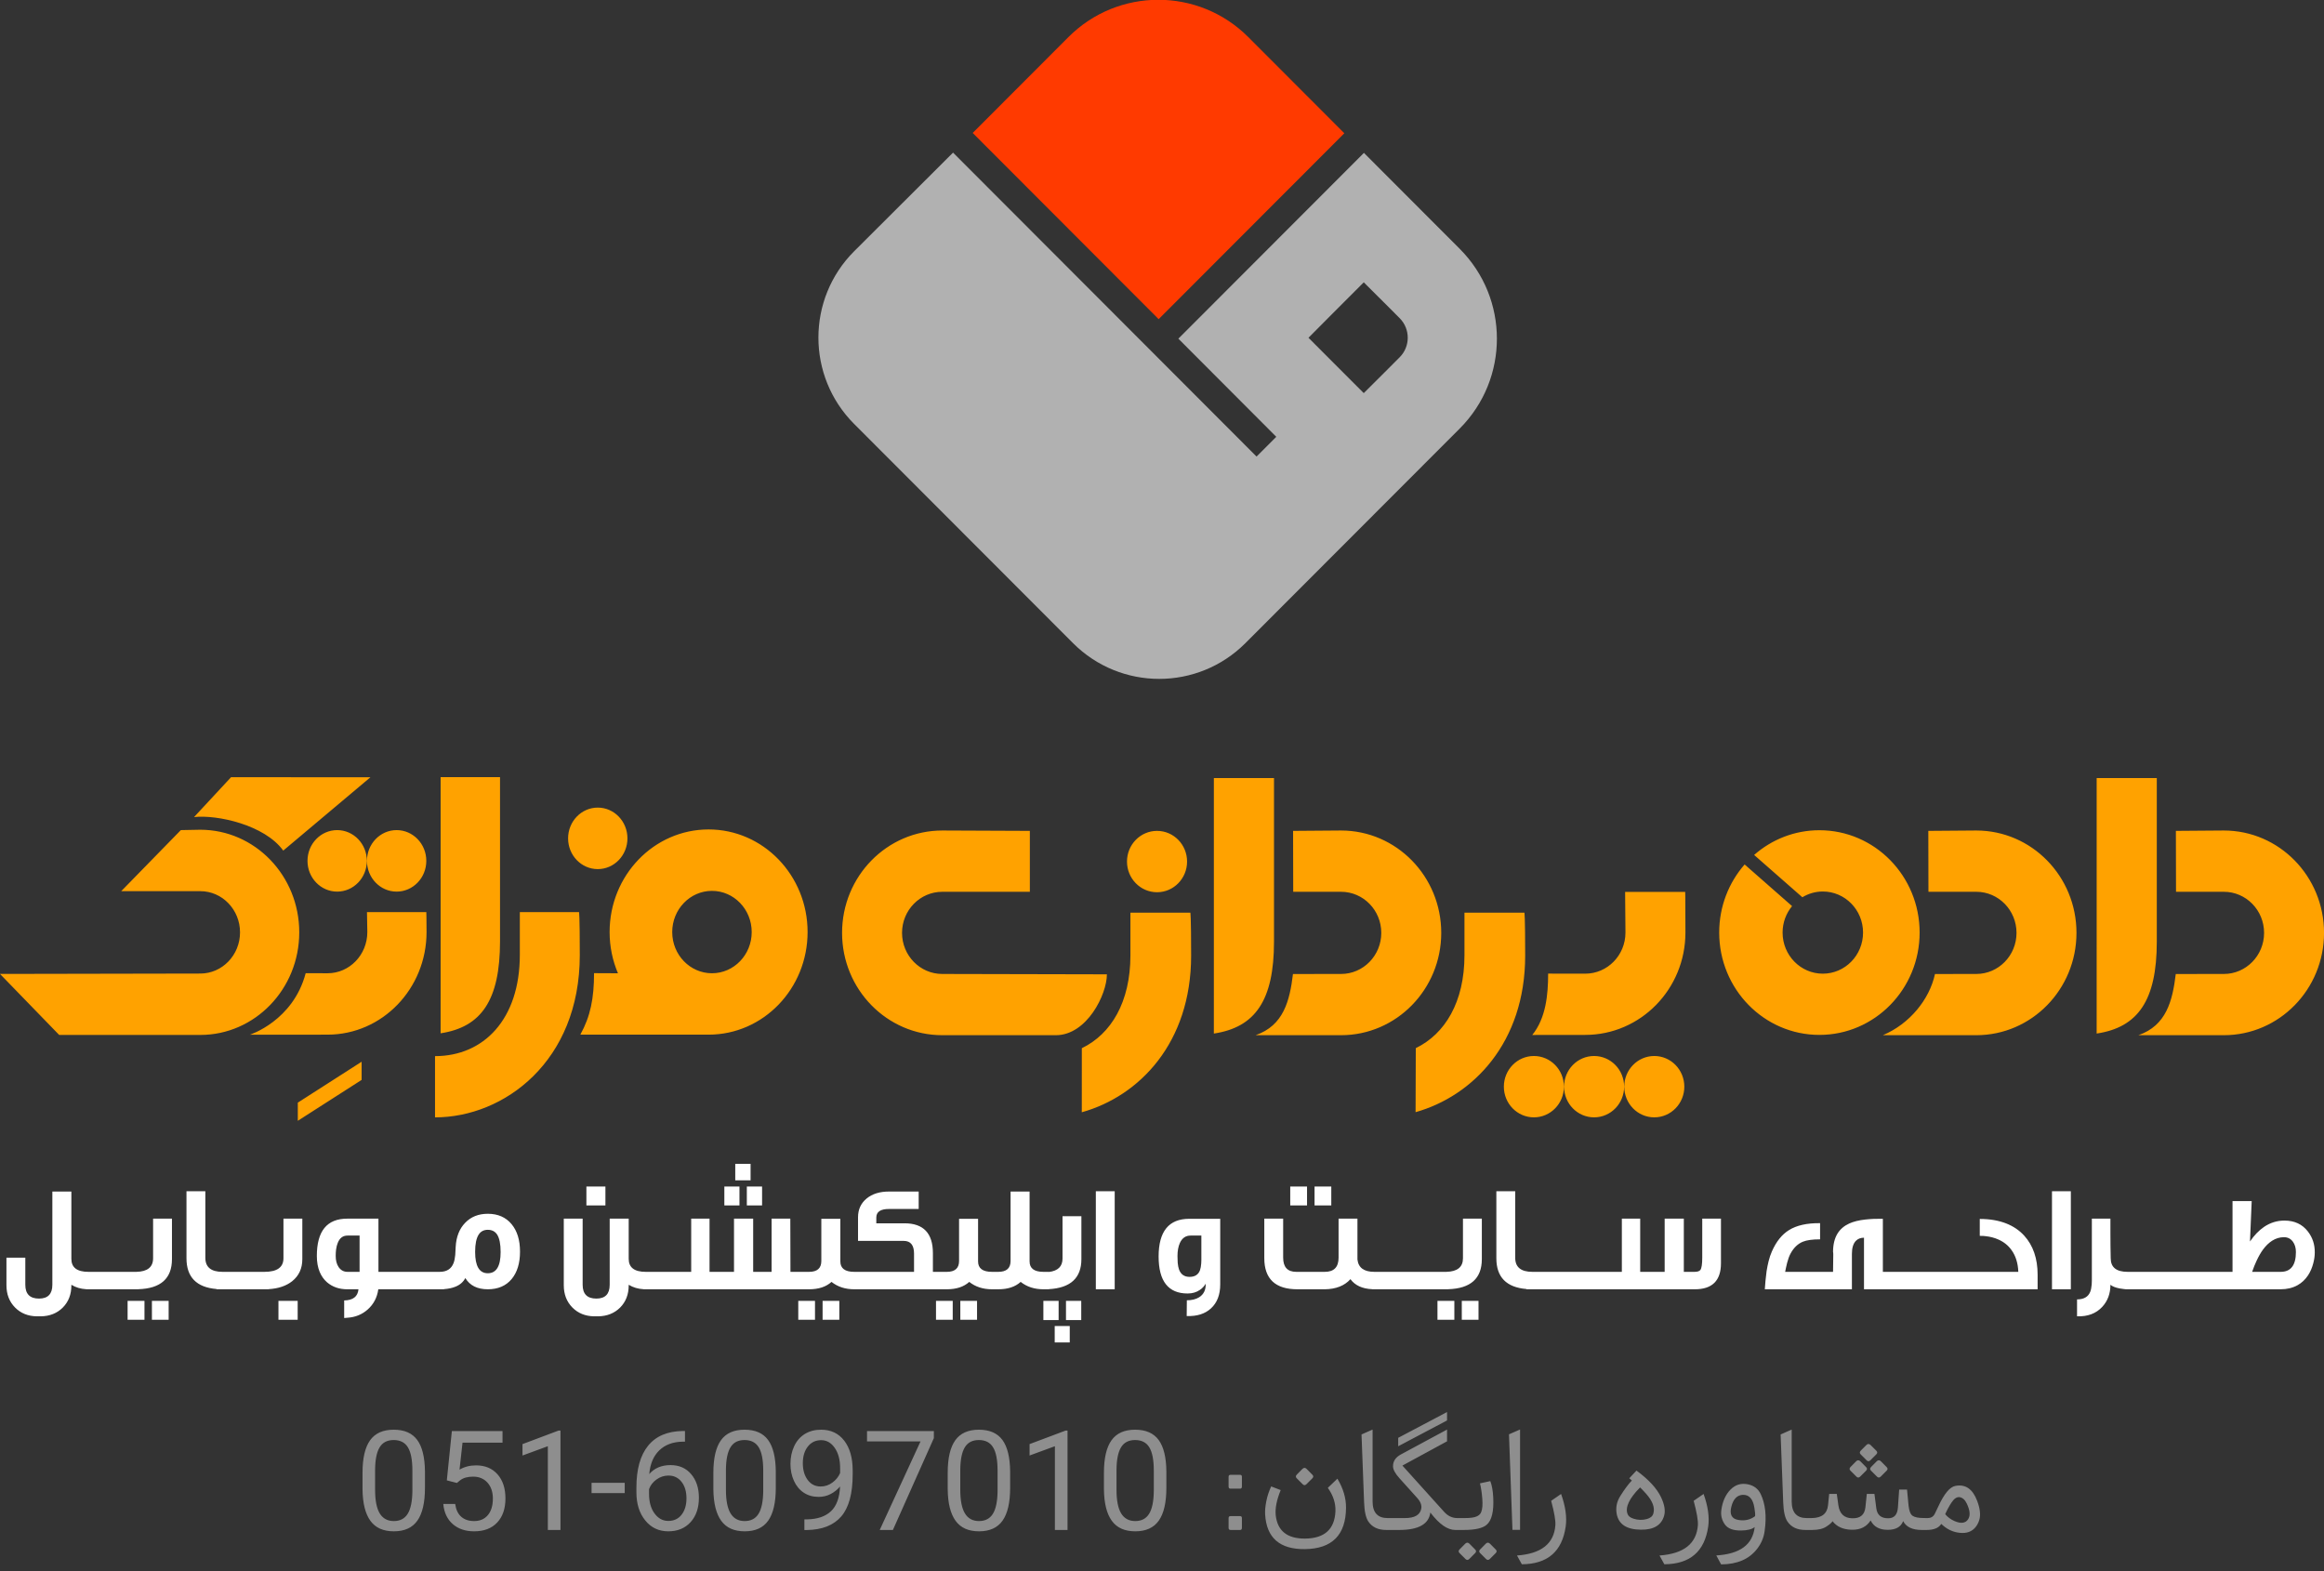 <svg xmlns="http://www.w3.org/2000/svg" xmlns:xlink="http://www.w3.org/1999/xlink" preserveAspectRatio="xMidYMid" width="284" height="192" viewBox="0 0 284 192">
  <rect x="0" y="0" width="284" height="192" fill="#333333" stroke="none"/>
  <defs>
    <style>

      .cls-3 {
        fill: #8e8e8e;
      }

      .cls-4 {
        fill: #ffa200;
      }

      .cls-5 {
        fill: #b1b1b1;
      }

      .cls-6 {
        fill: #ff3a00;
      }

      .cls-7 {
        fill: #ffffff;
      }
    </style>
  </defs>
  <g id="logo-insidesvg">
    <path d="M241.877,185.740 C241.750,186.166 241.545,186.518 241.263,186.794 C240.765,187.287 240.060,187.445 239.146,187.268 C238.438,187.129 237.799,186.783 237.229,186.230 C236.919,186.723 236.324,186.969 235.444,186.969 C235.444,186.969 235.212,186.969 235.212,186.969 C235.212,186.969 235.038,186.969 235.038,186.969 C235.038,186.969 234.847,186.969 234.847,186.969 C233.701,186.969 232.943,186.609 232.572,185.890 C232.295,186.598 231.670,186.952 230.696,186.952 C229.678,186.958 228.978,186.576 228.596,185.807 C228.104,186.576 227.351,186.955 226.338,186.944 C225.270,186.933 224.471,186.584 223.939,185.898 C223.856,186.064 223.607,186.283 223.192,186.554 C222.777,186.830 222.193,186.969 221.441,186.969 C221.441,186.969 220.968,186.969 220.968,186.969 C220.968,186.969 220.810,186.969 220.810,186.969 C220.810,186.969 220.619,186.969 220.619,186.969 C219.623,186.969 218.893,186.623 218.428,185.931 C218.123,185.472 217.952,184.692 217.913,183.590 C217.913,183.590 217.598,175.298 217.598,175.298 C217.598,175.298 218.951,174.700 218.951,174.700 C218.951,174.700 218.951,183.482 218.951,183.482 C218.951,184.838 219.562,185.516 220.785,185.516 C220.785,185.516 220.810,185.516 220.810,185.516 C220.810,185.516 220.968,185.516 220.968,185.516 C220.968,185.516 221.383,185.516 221.383,185.516 C222.622,185.505 223.292,184.979 223.392,183.939 C223.392,183.939 223.533,182.561 223.533,182.561 C223.533,182.561 224.462,182.561 224.462,182.561 C224.462,182.561 224.653,183.939 224.653,183.939 C224.797,184.979 225.353,185.513 226.322,185.541 C227.312,185.574 227.857,185.132 227.957,184.213 C227.957,184.213 228.131,182.561 228.131,182.561 C228.131,182.561 229.061,182.561 229.061,182.561 C229.061,182.561 229.293,184.337 229.293,184.337 C229.399,185.140 229.877,185.541 230.729,185.541 C231.471,185.547 231.872,185.104 231.933,184.213 C231.933,184.213 232.083,182.030 232.083,182.030 C232.083,182.030 233.045,182.030 233.045,182.030 C233.045,182.030 233.228,183.956 233.228,183.956 C233.294,184.620 233.458,185.046 233.718,185.234 C233.978,185.417 234.423,185.508 235.054,185.508 C235.054,185.508 235.212,185.508 235.212,185.508 C235.212,185.508 235.212,185.516 235.212,185.516 C235.212,185.516 235.569,185.516 235.569,185.516 C235.962,185.516 236.247,185.350 236.424,185.018 C236.529,184.819 236.681,184.503 236.880,184.072 C237.583,182.550 238.267,181.723 238.931,181.590 C240.159,181.341 241.050,181.938 241.604,183.383 C241.969,184.335 242.060,185.121 241.877,185.740 ZM240.350,183.748 C240.123,183.272 239.824,183.009 239.454,182.959 C239.122,182.921 238.798,183.139 238.482,183.615 C238.178,184.080 237.921,184.556 237.710,185.043 C237.998,185.392 238.369,185.668 238.823,185.873 C239.647,186.233 240.217,186.150 240.533,185.624 C240.798,185.187 240.737,184.562 240.350,183.748 ZM229.832,180.447 C229.678,180.601 229.524,180.601 229.370,180.447 C229.370,180.447 228.642,179.719 228.642,179.719 C228.493,179.571 228.502,179.417 228.668,179.257 C228.668,179.257 229.343,178.573 229.343,178.573 C229.515,178.407 229.687,178.410 229.858,178.582 C229.858,178.582 230.551,179.283 230.551,179.283 C230.699,179.426 230.702,179.571 230.560,179.719 C230.560,179.719 229.832,180.447 229.832,180.447 ZM228.571,178.449 C228.411,178.608 228.257,178.611 228.109,178.457 C228.109,178.457 227.380,177.729 227.380,177.729 C227.232,177.581 227.241,177.424 227.407,177.259 C227.407,177.259 228.082,176.583 228.082,176.583 C228.248,176.418 228.419,176.421 228.597,176.592 C228.597,176.592 229.290,177.285 229.290,177.285 C229.438,177.433 229.441,177.578 229.299,177.720 C229.299,177.720 228.571,178.449 228.571,178.449 ZM228.038,179.283 C228.186,179.426 228.189,179.571 228.047,179.719 C228.047,179.719 227.318,180.447 227.318,180.447 C227.158,180.601 227.004,180.601 226.856,180.447 C226.856,180.447 226.128,179.719 226.128,179.719 C225.980,179.571 225.989,179.417 226.155,179.257 C226.155,179.257 226.830,178.573 226.830,178.573 C226.996,178.407 227.167,178.410 227.345,178.582 C227.345,178.582 228.038,179.283 228.038,179.283 ZM214.726,189.276 C213.763,190.527 212.302,191.161 210.343,191.177 C210.343,191.177 210.326,191.177 210.326,191.177 C210.326,191.177 209.737,190.082 209.737,190.082 C212.637,189.910 214.200,188.753 214.427,186.612 C214.100,186.883 213.552,187.024 212.783,187.035 C211.804,187.052 211.134,186.800 210.774,186.280 C210.409,185.765 210.268,185.187 210.351,184.545 C210.495,183.488 210.866,182.655 211.463,182.046 C212.055,181.438 212.767,181.219 213.597,181.391 C214.327,181.540 214.847,181.933 215.157,182.569 C215.744,183.792 215.904,185.314 215.639,187.135 C215.528,187.926 215.224,188.640 214.726,189.276 ZM214.394,184.263 C214.222,183.184 213.754,182.655 212.991,182.677 C212.288,182.699 211.817,183.178 211.580,184.113 C211.336,185.054 211.610,185.596 212.401,185.740 C213.193,185.884 213.884,185.732 214.477,185.284 C214.504,185.096 214.477,184.755 214.394,184.263 ZM203.403,191.161 C203.403,191.161 203.387,191.161 203.387,191.161 C203.387,191.161 202.797,190.090 202.797,190.090 C205.758,189.879 207.321,188.646 207.487,186.388 C207.526,185.823 207.354,184.830 206.973,183.408 C206.973,183.408 208.185,182.569 208.185,182.569 C208.721,184.069 208.909,185.394 208.749,186.545 C208.312,189.600 206.530,191.138 203.403,191.161 ZM200.515,186.936 C198.788,186.919 197.806,186.280 197.568,185.018 C197.424,184.254 197.565,183.530 197.991,182.843 C198.533,181.980 199.009,181.341 199.419,180.926 C199.419,180.926 199.104,180.652 199.104,180.652 C199.104,180.652 199.983,179.714 199.983,179.714 C201.483,180.810 202.490,181.908 203.005,183.009 C203.414,183.889 203.533,184.628 203.362,185.226 C203.035,186.388 202.086,186.958 200.515,186.936 ZM201.146,182.528 C200.769,182.113 200.528,181.861 200.423,181.772 C199.090,183.117 198.581,184.202 198.896,185.026 C198.990,185.281 199.231,185.469 199.618,185.591 C200.166,185.768 200.714,185.782 201.262,185.632 C201.688,185.511 201.948,185.289 202.042,184.968 C202.258,184.254 201.959,183.441 201.146,182.528 ZM185.988,191.161 C185.988,191.161 185.972,191.161 185.972,191.161 C185.972,191.161 185.382,190.090 185.382,190.090 C188.343,189.879 189.906,188.646 190.072,186.388 C190.111,185.823 189.939,184.830 189.558,183.408 C189.558,183.408 190.770,182.569 190.770,182.569 C191.306,184.069 191.494,185.394 191.334,186.545 C190.897,189.600 189.115,191.138 185.988,191.161 ZM184.403,175.281 C184.403,175.281 185.756,174.692 185.756,174.692 C185.756,174.692 185.756,186.952 185.756,186.952 C185.756,186.952 184.826,186.952 184.826,186.952 C184.826,186.952 184.403,175.281 184.403,175.281 ZM182.060,190.517 C181.900,190.671 181.746,190.671 181.598,190.517 C181.598,190.517 180.870,189.789 180.870,189.789 C180.722,189.641 180.731,189.487 180.897,189.327 C180.897,189.327 181.572,188.643 181.572,188.643 C181.737,188.477 181.909,188.480 182.087,188.652 C182.087,188.652 182.780,189.354 182.780,189.354 C182.927,189.496 182.930,189.641 182.788,189.789 C182.788,189.789 182.060,190.517 182.060,190.517 ZM178.891,186.969 C178.891,186.969 178.302,186.969 178.302,186.969 C178.302,186.969 178.136,186.969 178.136,186.969 C178.136,186.969 177.829,186.969 177.829,186.969 C176.888,186.969 175.875,186.258 174.791,184.835 C174.613,186.252 173.354,186.963 171.014,186.969 C171.014,186.969 169.752,186.969 169.752,186.969 C169.752,186.969 169.594,186.969 169.594,186.969 C169.594,186.969 169.403,186.969 169.403,186.969 C168.407,186.969 167.677,186.623 167.212,185.931 C166.908,185.472 166.736,184.692 166.697,183.590 C166.697,183.590 166.382,175.298 166.382,175.298 C166.382,175.298 167.735,174.700 167.735,174.700 C167.735,174.700 167.735,183.482 167.735,183.482 C167.735,184.838 168.346,185.516 169.569,185.516 C169.569,185.516 169.594,185.516 169.594,185.516 C169.594,185.516 169.752,185.516 169.752,185.516 C169.752,185.516 171.678,185.516 171.678,185.516 C172.862,185.516 173.529,185.140 173.678,184.387 C173.767,183.961 173.601,183.516 173.180,183.051 C173.180,183.051 171.014,180.644 171.014,180.644 C170.510,180.085 170.250,179.614 170.233,179.232 C170.211,178.596 170.532,178.098 171.196,177.738 C171.196,177.738 176.833,174.700 176.833,174.700 C176.833,174.700 176.833,176.136 176.833,176.136 C176.833,176.136 171.379,179.100 171.379,179.100 C171.379,179.100 176.467,184.744 176.467,184.744 C176.927,185.259 177.466,185.516 178.086,185.516 C178.086,185.516 178.136,185.516 178.136,185.516 C178.136,185.516 178.302,185.516 178.302,185.516 C178.302,185.516 178.999,185.516 178.999,185.516 C179.331,185.516 179.616,185.500 179.854,185.466 C180.463,185.389 180.845,185.167 181.000,184.802 C181.154,184.437 181.201,183.885 181.141,183.146 C181.080,182.407 180.986,181.784 180.858,181.274 C180.858,181.274 182.120,181.000 182.120,181.000 C182.319,181.510 182.438,182.174 182.477,182.993 C182.566,184.692 182.297,185.807 181.672,186.338 C181.179,186.759 180.252,186.969 178.891,186.969 ZM170.864,175.710 C170.864,175.710 176.833,172.557 176.833,172.557 C176.833,172.557 176.833,173.587 176.833,173.587 C176.833,173.587 170.864,176.740 170.864,176.740 C170.864,176.740 170.864,175.710 170.864,175.710 ZM159.459,189.310 C156.388,189.343 154.769,187.929 154.603,185.068 C154.575,184.631 154.622,184.100 154.744,183.474 C154.866,182.849 155.065,182.240 155.342,181.648 C155.342,181.648 156.504,182.096 156.504,182.096 C156.011,183.308 155.809,184.335 155.898,185.176 C156.114,187.085 157.304,188.034 159.467,188.023 C161.847,188.006 163.089,186.900 163.194,184.703 C163.239,183.718 162.929,182.758 162.265,181.822 C162.265,181.822 163.435,180.702 163.435,180.702 C164.143,181.886 164.495,183.067 164.489,184.246 C164.467,187.583 162.790,189.271 159.459,189.310 ZM159.652,181.378 C159.498,181.532 159.344,181.532 159.190,181.378 C159.190,181.378 158.462,180.650 158.462,180.650 C158.314,180.502 158.323,180.348 158.489,180.188 C158.489,180.188 159.164,179.504 159.164,179.504 C159.335,179.338 159.507,179.341 159.679,179.513 C159.679,179.513 160.372,180.215 160.372,180.215 C160.520,180.357 160.523,180.502 160.381,180.650 C160.381,180.650 159.652,181.378 159.652,181.378 ZM150.370,186.969 C150.215,186.969 150.137,186.880 150.137,186.703 C150.137,186.703 150.137,185.524 150.137,185.524 C150.137,185.358 150.215,185.275 150.370,185.275 C150.370,185.275 151.532,185.275 151.532,185.275 C151.687,185.275 151.764,185.356 151.764,185.516 C151.764,185.516 151.764,186.703 151.764,186.703 C151.764,186.880 151.692,186.969 151.548,186.969 C151.548,186.969 150.370,186.969 150.370,186.969 ZM150.370,181.922 C150.215,181.922 150.137,181.833 150.137,181.656 C150.137,181.656 150.137,180.478 150.137,180.478 C150.137,180.312 150.215,180.229 150.370,180.229 C150.370,180.229 151.532,180.229 151.532,180.229 C151.687,180.229 151.764,180.309 151.764,180.469 C151.764,180.469 151.764,181.656 151.764,181.656 C151.764,181.833 151.692,181.922 151.548,181.922 C151.548,181.922 150.370,181.922 150.370,181.922 ZM138.732,187.135 C137.442,187.135 136.488,186.707 135.868,185.852 C135.248,184.997 134.927,183.720 134.905,182.021 C134.905,182.021 134.905,179.971 134.905,179.971 C134.905,178.195 135.212,176.875 135.827,176.012 C136.441,175.148 137.404,174.717 138.715,174.717 C140.016,174.717 140.973,175.133 141.587,175.966 C142.202,176.799 142.517,178.084 142.534,179.822 C142.534,179.822 142.534,181.814 142.534,181.814 C142.534,183.613 142.227,184.949 141.612,185.823 C140.998,186.698 140.038,187.135 138.732,187.135 ZM140.998,179.714 C140.998,178.413 140.815,177.466 140.450,176.871 C140.085,176.276 139.507,175.979 138.715,175.979 C137.929,175.979 137.357,176.275 136.997,176.867 C136.637,177.459 136.452,178.369 136.441,179.598 C136.441,179.598 136.441,182.055 136.441,182.055 C136.441,183.361 136.630,184.325 137.010,184.948 C137.389,185.570 137.963,185.881 138.732,185.881 C139.490,185.881 140.053,185.588 140.421,185.001 C140.789,184.415 140.981,183.491 140.998,182.229 C140.998,182.229 140.998,179.714 140.998,179.714 ZM128.912,176.734 C128.912,176.734 125.816,177.871 125.816,177.871 C125.816,177.871 125.816,176.477 125.816,176.477 C125.816,176.477 130.215,174.825 130.215,174.825 C130.215,174.825 130.456,174.825 130.456,174.825 C130.456,174.825 130.456,186.969 130.456,186.969 C130.456,186.969 128.912,186.969 128.912,186.969 C128.912,186.969 128.912,176.734 128.912,176.734 ZM119.640,187.135 C118.351,187.135 117.396,186.707 116.776,185.852 C116.157,184.997 115.836,183.720 115.813,182.021 C115.813,182.021 115.813,179.971 115.813,179.971 C115.813,178.195 116.121,176.875 116.735,176.012 C117.349,175.148 118.312,174.717 119.624,174.717 C120.924,174.717 121.881,175.133 122.496,175.966 C123.110,176.799 123.425,178.084 123.442,179.822 C123.442,179.822 123.442,181.814 123.442,181.814 C123.442,183.613 123.135,184.949 122.521,185.823 C121.906,186.698 120.946,187.135 119.640,187.135 ZM121.906,179.714 C121.906,178.413 121.724,177.466 121.358,176.871 C120.993,176.276 120.415,175.979 119.624,175.979 C118.838,175.979 118.265,176.275 117.905,176.867 C117.545,177.459 117.360,178.369 117.349,179.598 C117.349,179.598 117.349,182.055 117.349,182.055 C117.349,183.361 117.539,184.325 117.918,184.948 C118.297,185.570 118.871,185.881 119.640,185.881 C120.398,185.881 120.961,185.588 121.329,185.001 C121.697,184.415 121.890,183.491 121.906,182.229 C121.906,182.229 121.906,179.714 121.906,179.714 ZM107.504,186.969 C107.504,186.969 112.493,176.145 112.493,176.145 C112.493,176.145 105.952,176.145 105.952,176.145 C105.952,176.145 105.952,174.883 105.952,174.883 C105.952,174.883 114.120,174.883 114.120,174.883 C114.120,174.883 114.120,175.746 114.120,175.746 C114.120,175.746 109.115,186.969 109.115,186.969 C109.115,186.969 107.504,186.969 107.504,186.969 ZM98.598,186.977 C98.598,186.977 98.299,186.977 98.299,186.977 C98.299,186.977 98.299,185.674 98.299,185.674 C98.299,185.674 98.623,185.674 98.623,185.674 C99.890,185.652 100.864,185.322 101.544,184.684 C102.225,184.046 102.596,183.037 102.657,181.656 C102.336,182.038 101.952,182.345 101.507,182.578 C101.062,182.810 100.573,182.926 100.042,182.926 C99.345,182.926 98.737,182.755 98.220,182.412 C97.702,182.069 97.303,181.586 97.021,180.963 C96.738,180.341 96.597,179.653 96.597,178.900 C96.597,178.092 96.751,177.365 97.058,176.717 C97.365,176.070 97.801,175.575 98.365,175.231 C98.930,174.888 99.588,174.717 100.341,174.717 C101.536,174.717 102.478,175.164 103.167,176.057 C103.856,176.951 104.201,178.170 104.201,179.714 C104.201,179.714 104.201,180.162 104.201,180.162 C104.201,182.514 103.736,184.231 102.806,185.313 C101.876,186.395 100.474,186.949 98.598,186.977 ZM102.665,179.398 C102.665,178.391 102.446,177.572 102.009,176.941 C101.572,176.311 101.019,175.995 100.349,175.995 C99.674,175.995 99.132,176.254 98.722,176.771 C98.313,177.289 98.108,177.971 98.108,178.817 C98.108,179.642 98.306,180.321 98.701,180.855 C99.097,181.389 99.627,181.656 100.291,181.656 C100.806,181.656 101.280,181.499 101.715,181.183 C102.149,180.868 102.466,180.478 102.665,180.013 C102.665,180.013 102.665,179.398 102.665,179.398 ZM91.002,187.135 C89.713,187.135 88.758,186.707 88.139,185.852 C87.519,184.997 87.198,183.720 87.176,182.021 C87.176,182.021 87.176,179.971 87.176,179.971 C87.176,178.195 87.483,176.875 88.097,176.012 C88.711,175.148 89.674,174.717 90.986,174.717 C92.286,174.717 93.244,175.133 93.858,175.966 C94.472,176.799 94.788,178.084 94.804,179.822 C94.804,179.822 94.804,181.814 94.804,181.814 C94.804,183.613 94.497,184.949 93.883,185.823 C93.269,186.698 92.308,187.135 91.002,187.135 ZM93.269,179.714 C93.269,178.413 93.086,177.466 92.721,176.871 C92.355,176.276 91.777,175.979 90.986,175.979 C90.200,175.979 89.627,176.275 89.268,176.867 C88.908,177.459 88.722,178.369 88.711,179.598 C88.711,179.598 88.711,182.055 88.711,182.055 C88.711,183.361 88.901,184.325 89.280,184.948 C89.659,185.570 90.233,185.881 91.002,185.881 C91.761,185.881 92.324,185.588 92.692,185.001 C93.060,184.415 93.252,183.491 93.269,182.229 C93.269,182.229 93.269,179.714 93.269,179.714 ZM81.664,187.135 C80.507,187.135 79.569,186.691 78.850,185.802 C78.131,184.914 77.771,183.770 77.771,182.370 C77.771,182.370 77.771,181.781 77.771,181.781 C77.771,179.556 78.245,177.856 79.195,176.680 C80.144,175.504 81.556,174.902 83.432,174.875 C83.432,174.875 83.706,174.875 83.706,174.875 C83.706,174.875 83.706,176.178 83.706,176.178 C83.706,176.178 83.424,176.178 83.424,176.178 C82.229,176.200 81.277,176.554 80.568,177.240 C79.860,177.926 79.450,178.892 79.340,180.137 C79.976,179.407 80.845,179.042 81.946,179.042 C82.998,179.042 83.837,179.412 84.466,180.154 C85.094,180.895 85.408,181.853 85.408,183.026 C85.408,184.271 85.069,185.267 84.391,186.014 C83.713,186.761 82.804,187.135 81.664,187.135 ZM83.287,181.088 C82.886,180.576 82.353,180.320 81.689,180.320 C81.163,180.320 80.679,180.478 80.236,180.793 C79.794,181.108 79.486,181.504 79.315,181.980 C79.315,181.980 79.315,182.544 79.315,182.544 C79.315,183.541 79.539,184.343 79.987,184.952 C80.436,185.560 80.994,185.865 81.664,185.865 C82.356,185.865 82.899,185.610 83.295,185.101 C83.691,184.592 83.889,183.925 83.889,183.101 C83.889,182.271 83.688,181.600 83.287,181.088 ZM72.292,181.208 C72.292,181.208 76.343,181.208 76.343,181.208 C76.343,181.208 76.343,182.461 76.343,182.461 C76.343,182.461 72.292,182.461 72.292,182.461 C72.292,182.461 72.292,181.208 72.292,181.208 ZM66.947,176.734 C66.947,176.734 63.851,177.871 63.851,177.871 C63.851,177.871 63.851,176.477 63.851,176.477 C63.851,176.477 68.250,174.825 68.250,174.825 C68.250,174.825 68.491,174.825 68.491,174.825 C68.491,174.825 68.491,186.969 68.491,186.969 C68.491,186.969 66.947,186.969 66.947,186.969 C66.947,186.969 66.947,176.734 66.947,176.734 ZM58.173,179.075 C59.274,179.075 60.148,179.439 60.796,180.166 C61.443,180.894 61.767,181.878 61.767,183.117 C61.767,184.362 61.431,185.343 60.759,186.060 C60.086,186.777 59.147,187.135 57.940,187.135 C56.872,187.135 56.001,186.839 55.326,186.247 C54.650,185.655 54.266,184.835 54.172,183.790 C54.172,183.790 55.625,183.790 55.625,183.790 C55.719,184.481 55.965,185.003 56.363,185.354 C56.762,185.706 57.287,185.881 57.940,185.881 C58.654,185.881 59.215,185.638 59.621,185.151 C60.028,184.664 60.231,183.992 60.231,183.134 C60.231,182.326 60.011,181.677 59.572,181.187 C59.132,180.698 58.546,180.453 57.816,180.453 C57.146,180.453 56.621,180.599 56.239,180.893 C56.239,180.893 55.832,181.225 55.832,181.225 C55.832,181.225 54.604,180.909 54.604,180.909 C54.604,180.909 55.218,174.883 55.218,174.883 C55.218,174.883 61.410,174.883 61.410,174.883 C61.410,174.883 61.410,176.302 61.410,176.302 C61.410,176.302 56.521,176.302 56.521,176.302 C56.521,176.302 56.156,179.598 56.156,179.598 C56.748,179.249 57.420,179.075 58.173,179.075 ZM48.129,187.135 C46.839,187.135 45.885,186.707 45.265,185.852 C44.645,184.997 44.324,183.720 44.302,182.021 C44.302,182.021 44.302,179.971 44.302,179.971 C44.302,178.195 44.609,176.875 45.224,176.012 C45.838,175.148 46.801,174.717 48.112,174.717 C49.413,174.717 50.370,175.133 50.984,175.966 C51.599,176.799 51.914,178.084 51.931,179.822 C51.931,179.822 51.931,181.814 51.931,181.814 C51.931,183.613 51.624,184.949 51.009,185.823 C50.395,186.698 49.435,187.135 48.129,187.135 ZM50.395,179.714 C50.395,178.413 50.212,177.466 49.847,176.871 C49.482,176.276 48.904,175.979 48.112,175.979 C47.326,175.979 46.754,176.275 46.394,176.867 C46.034,177.459 45.849,178.369 45.838,179.598 C45.838,179.598 45.838,182.055 45.838,182.055 C45.838,183.361 46.027,184.325 46.406,184.948 C46.785,185.570 47.360,185.881 48.129,185.881 C48.887,185.881 49.450,185.588 49.818,185.001 C50.186,184.415 50.378,183.491 50.395,182.229 C50.395,182.229 50.395,179.714 50.395,179.714 ZM179.058,188.643 C179.230,188.477 179.402,188.480 179.573,188.652 C179.573,188.652 180.266,189.354 180.266,189.354 C180.414,189.496 180.417,189.641 180.275,189.789 C180.275,189.789 179.547,190.517 179.547,190.517 C179.393,190.671 179.239,190.671 179.085,190.517 C179.085,190.517 178.356,189.789 178.356,189.789 C178.209,189.641 178.217,189.487 178.383,189.327 C178.383,189.327 179.058,188.643 179.058,188.643 Z" id="path-1" class="cls-3" fill-rule="evenodd"/>
    <path d="M271.758,126.507 C271.758,126.507 261.322,126.504 261.322,126.504 C264.735,125.322 265.487,122.312 265.885,119.029 C265.885,119.029 271.761,119.023 271.761,119.023 C274.476,119.023 276.678,116.775 276.678,114.002 C276.678,111.228 274.476,108.981 271.761,108.981 C271.761,108.981 265.916,108.981 265.916,108.981 C265.916,108.981 265.900,101.537 265.900,101.537 C265.900,101.537 271.758,101.492 271.758,101.492 C278.522,101.492 284.005,107.092 284.005,114.000 C284.005,120.907 278.522,126.507 271.758,126.507 ZM256.219,115.077 C256.219,115.077 256.219,95.084 256.219,95.084 C256.219,95.084 263.567,95.084 263.567,95.084 C263.567,95.084 263.567,115.075 263.567,115.075 C263.567,122.269 261.260,125.553 256.217,126.306 C256.217,126.306 256.219,115.077 256.219,115.077 ZM241.505,126.507 C241.505,126.507 230.093,126.504 230.093,126.504 C233.338,125.143 235.787,122.154 236.460,119.029 C236.460,119.029 241.507,119.023 241.507,119.023 C244.223,119.023 246.424,116.775 246.424,114.002 C246.424,111.228 244.223,108.981 241.507,108.981 C241.507,108.981 235.662,108.981 235.662,108.981 C235.662,108.981 235.646,101.537 235.646,101.537 C235.646,101.537 241.505,101.492 241.505,101.492 C248.270,101.492 253.752,107.092 253.752,114.000 C253.752,120.907 248.269,126.507 241.505,126.507 ZM222.338,126.471 C215.574,126.471 210.091,120.872 210.091,113.964 C210.091,110.767 211.267,107.852 213.199,105.642 C213.199,105.642 218.997,110.731 218.997,110.731 C218.275,111.605 217.838,112.733 217.838,113.966 C217.838,116.740 220.039,118.988 222.754,118.988 C225.470,118.988 227.671,116.740 227.671,113.966 C227.671,111.193 225.470,108.946 222.754,108.946 C221.839,108.946 220.986,109.205 220.252,109.650 C220.252,109.650 214.361,104.479 214.361,104.479 C216.504,102.597 219.290,101.458 222.338,101.458 C229.101,101.458 234.585,107.056 234.585,113.964 C234.585,120.872 229.101,126.471 222.338,126.471 ZM193.718,126.471 C193.718,126.471 187.247,126.479 187.247,126.479 C188.922,124.420 189.187,121.533 189.187,118.980 C189.187,118.980 193.719,118.988 193.719,118.988 C196.435,118.988 198.636,116.740 198.636,113.966 C198.636,113.966 198.594,108.996 198.594,108.996 C198.594,108.996 205.936,108.996 205.936,108.996 C205.936,108.996 205.964,109.035 205.964,113.964 C205.964,120.872 200.481,126.471 193.718,126.471 ZM191.117,132.797 C191.117,134.867 189.474,136.546 187.447,136.546 C185.419,136.546 183.776,134.867 183.776,132.797 C183.776,130.726 185.419,129.048 187.447,129.048 C189.474,129.048 191.117,130.726 191.117,132.797 ZM173.014,128.087 C176.582,126.361 178.962,122.452 178.962,116.737 C178.962,112.219 178.962,111.533 178.962,111.533 C178.962,111.533 186.289,111.533 186.289,111.533 C186.289,111.533 186.381,111.855 186.381,116.784 C186.381,127.437 179.990,133.939 172.988,135.912 C172.988,135.912 173.014,128.087 173.014,128.087 ZM163.878,126.507 C163.878,126.507 153.443,126.504 153.443,126.504 C156.855,125.322 157.607,122.312 158.004,119.029 C158.004,119.029 163.881,119.023 163.881,119.023 C166.596,119.023 168.797,116.775 168.797,114.002 C168.797,111.228 166.596,108.981 163.881,108.981 C163.881,108.981 158.035,108.981 158.035,108.981 C158.035,108.981 158.019,101.537 158.019,101.537 C158.019,101.537 163.878,101.492 163.878,101.492 C170.642,101.492 176.125,107.092 176.125,114.000 C176.125,120.907 170.642,126.507 163.878,126.507 ZM148.338,115.077 C148.338,115.077 148.338,95.084 148.338,95.084 C148.338,95.084 155.687,95.084 155.687,95.084 C155.687,95.084 155.687,115.075 155.687,115.075 C155.687,122.269 153.379,125.553 148.337,126.306 C148.337,126.306 148.338,115.077 148.338,115.077 ZM132.203,128.094 C135.779,126.372 138.141,122.461 138.141,116.737 C138.141,112.219 138.141,111.533 138.141,111.533 C138.141,111.533 145.467,111.533 145.467,111.533 C145.467,111.533 145.560,111.855 145.560,116.784 C145.560,127.458 139.216,133.965 132.199,135.924 C132.199,135.924 132.203,128.094 132.203,128.094 ZM141.393,109.035 C139.365,109.035 137.722,107.358 137.722,105.287 C137.722,103.216 139.365,101.537 141.393,101.537 C143.420,101.537 145.064,103.215 145.064,105.287 C145.064,107.358 143.420,109.035 141.393,109.035 ZM115.149,119.023 C117.864,119.023 135.266,119.068 135.266,119.068 C135.266,121.533 132.818,126.507 129.024,126.507 C129.024,126.507 121.915,126.507 115.151,126.507 C108.388,126.507 102.904,120.907 102.904,114.000 C102.904,107.092 108.388,101.492 115.151,101.492 C115.151,101.492 125.851,101.537 125.851,101.537 C125.851,101.537 125.851,108.981 125.851,108.981 C125.851,108.981 115.149,108.981 115.149,108.981 C112.433,108.981 110.232,111.228 110.232,114.002 C110.232,116.775 112.433,119.023 115.149,119.023 ZM86.593,126.440 C86.581,126.440 86.569,126.439 86.556,126.439 C86.556,126.439 86.557,126.440 86.557,126.440 C86.557,126.440 72.624,126.440 72.624,126.440 C72.624,126.440 70.920,126.433 70.920,126.433 C72.148,124.222 72.594,122.003 72.594,118.926 C72.594,118.926 75.032,118.937 75.032,118.937 C75.032,118.937 75.515,118.937 75.515,118.937 C74.861,117.396 74.496,115.693 74.496,113.901 C74.496,106.976 79.912,101.362 86.593,101.362 C93.274,101.362 98.690,106.976 98.690,113.901 C98.690,120.826 93.274,126.440 86.593,126.440 ZM87.005,108.869 C84.323,108.869 82.148,111.123 82.148,113.904 C82.148,116.684 84.323,118.937 87.005,118.937 C89.687,118.937 91.861,116.684 91.861,113.904 C91.861,111.123 89.687,108.869 87.005,108.869 ZM73.049,106.210 C71.047,106.210 69.423,104.527 69.423,102.452 C69.423,100.376 71.047,98.692 73.049,98.692 C75.052,98.692 76.675,100.376 76.675,102.452 C76.675,104.527 75.052,106.210 73.049,106.210 ZM70.761,111.464 C70.761,111.464 70.852,111.786 70.852,116.727 C70.852,129.714 61.597,136.548 53.162,136.548 C53.162,136.548 53.162,129.064 53.162,129.064 C59.078,129.064 63.525,124.604 63.525,116.680 C63.525,112.150 63.525,111.464 63.525,111.464 C63.525,111.464 70.761,111.464 70.761,111.464 ZM53.846,115.017 C53.846,115.017 53.846,94.973 53.846,94.973 C53.846,94.973 61.105,94.973 61.105,94.973 C61.105,94.973 61.105,115.015 61.105,115.015 C61.105,122.227 58.825,125.520 53.844,126.274 C53.844,126.274 53.846,115.017 53.846,115.017 ZM40.029,126.440 C40.029,126.440 30.533,126.448 30.533,126.448 C30.533,126.448 35.820,124.764 37.355,118.930 C37.355,118.930 40.031,118.937 40.031,118.937 C42.713,118.937 44.888,116.684 44.888,113.904 C44.888,113.904 44.846,111.466 44.846,111.466 C44.846,111.466 52.098,111.466 52.098,111.466 C52.098,111.466 52.126,112.280 52.126,113.901 C52.126,120.826 46.710,126.440 40.029,126.440 ZM48.470,108.960 C46.467,108.960 44.843,107.277 44.843,105.201 C44.843,103.125 46.467,101.443 48.470,101.443 C50.472,101.443 52.096,103.125 52.096,105.201 C52.096,107.277 50.472,108.960 48.470,108.960 ZM44.830,105.201 C44.830,107.277 43.206,108.960 41.203,108.960 C39.201,108.960 37.577,107.277 37.577,105.201 C37.577,103.125 39.201,101.443 41.203,101.443 C43.206,101.443 44.830,103.125 44.830,105.201 ZM23.713,99.851 C23.713,99.851 28.236,94.977 28.236,94.977 C28.236,94.977 45.268,94.986 45.268,94.986 C45.268,94.986 34.613,103.948 34.613,103.948 C32.349,100.806 26.526,99.533 23.713,99.851 ZM36.570,113.936 C36.570,120.862 31.154,126.475 24.473,126.475 C17.793,126.475 7.231,126.475 7.231,126.475 C7.231,126.475 -0.002,119.019 -0.002,119.019 C-0.002,119.019 21.793,118.973 24.476,118.973 C27.158,118.973 29.332,116.719 29.332,113.939 C29.332,111.159 27.158,108.905 24.476,108.905 C24.476,108.905 14.813,108.905 14.813,108.905 C14.813,108.905 22.099,101.443 22.099,101.443 C22.099,101.443 24.473,101.398 24.473,101.398 C31.154,101.398 36.570,107.011 36.570,113.936 ZM44.192,131.970 C44.192,131.970 36.393,136.968 36.393,136.968 C36.393,136.968 36.393,134.747 36.393,134.747 C36.393,134.747 44.192,129.749 44.192,129.749 C44.192,129.749 44.192,131.970 44.192,131.970 ZM194.803,129.048 C196.830,129.048 198.474,130.726 198.474,132.797 C198.474,134.867 196.830,136.546 194.803,136.546 C192.775,136.546 191.132,134.867 191.132,132.797 C191.132,130.726 192.775,129.048 194.803,129.048 ZM202.159,129.048 C204.186,129.048 205.830,130.726 205.830,132.797 C205.830,134.867 204.186,136.546 202.159,136.546 C200.131,136.546 198.488,134.867 198.488,132.797 C198.488,130.726 200.131,129.048 202.159,129.048 Z" id="path-2" class="cls-4" fill-rule="evenodd"/>
    <path d="M178.384,52.370 C178.384,52.370 152.192,78.595 152.192,78.595 C146.375,84.420 136.945,84.420 131.127,78.595 C131.127,78.595 104.375,51.805 104.375,51.805 C98.558,45.979 98.558,36.535 104.375,30.710 C104.375,30.710 116.466,18.651 116.466,18.651 C116.466,18.651 153.555,55.793 153.555,55.793 C153.555,55.793 155.965,53.379 155.965,53.379 C155.965,53.379 144.000,41.387 144.000,41.387 C144.000,41.387 166.676,18.684 166.676,18.684 C166.676,18.684 178.384,30.408 178.384,30.408 C184.440,36.473 184.440,46.306 178.384,52.370 ZM171.041,38.880 C171.041,38.880 169.049,36.885 169.049,36.885 C167.731,35.565 167.713,35.561 166.655,34.501 C166.655,34.501 162.282,38.880 162.282,38.880 C160.963,40.201 161.224,39.953 159.901,41.278 C159.901,41.278 166.655,48.041 166.655,48.041 C167.890,46.805 167.731,46.977 169.049,45.657 C169.049,45.657 171.041,43.662 171.041,43.662 C172.360,42.342 172.360,40.201 171.041,38.880 Z" id="path-3" class="cls-5" fill-rule="evenodd"/>
    <path d="M130.564,4.533 C136.634,-1.546 146.475,-1.546 152.546,4.533 C152.546,4.533 164.281,16.285 164.281,16.285 C164.281,16.285 141.591,39.003 141.591,39.003 C141.591,39.003 118.867,16.247 118.867,16.247 C118.867,16.247 130.564,4.533 130.564,4.533 Z" id="path-4" class="cls-6" fill-rule="evenodd"/>
    <path d="M282.692,154.369 C282.548,154.923 282.335,155.417 282.053,155.850 C281.711,156.368 281.281,156.771 280.765,157.060 C280.171,157.391 279.477,157.556 278.685,157.556 C278.685,157.556 271.958,157.556 271.958,157.556 C271.958,157.556 271.435,157.556 271.435,157.556 C271.435,157.556 269.031,157.556 269.031,157.556 C269.031,157.556 268.509,157.556 268.509,157.556 C268.509,157.556 266.104,157.556 266.104,157.556 C266.104,157.556 265.582,157.556 265.582,157.556 C265.582,157.556 263.177,157.556 263.177,157.556 C263.177,157.556 262.655,157.556 262.655,157.556 C262.655,157.556 260.296,157.556 260.296,157.556 C260.296,157.556 259.999,157.556 259.999,157.556 C259.999,157.556 259.728,157.556 259.728,157.556 C259.728,157.556 259.728,157.544 259.728,157.544 C259.690,157.541 259.662,157.542 259.620,157.538 C259.422,157.520 259.230,157.493 259.044,157.457 C258.528,157.361 258.146,157.210 257.900,157.006 C257.900,158.083 257.567,158.983 256.901,159.705 C256.150,160.518 255.124,160.903 253.821,160.861 C253.821,160.861 253.821,158.793 253.821,158.793 C254.649,158.793 255.187,158.483 255.433,157.863 C255.523,157.635 255.583,157.337 255.613,156.970 C255.619,156.831 255.625,156.669 255.631,156.482 C255.631,156.482 255.631,148.925 255.631,148.925 C255.631,148.925 257.900,148.925 257.900,148.925 C257.900,148.925 257.900,150.713 257.900,150.713 C257.906,151.297 257.909,151.826 257.909,152.302 C257.915,152.892 257.924,153.379 257.936,153.764 C257.936,154.872 258.624,155.426 259.999,155.426 C259.999,155.426 260.296,155.426 260.296,155.426 C260.296,155.426 262.655,155.426 262.655,155.426 C262.655,155.426 263.177,155.426 263.177,155.426 C263.177,155.426 265.582,155.426 265.582,155.426 C265.582,155.426 266.104,155.426 266.104,155.426 C266.104,155.426 268.509,155.426 268.509,155.426 C268.509,155.426 269.031,155.426 269.031,155.426 C269.031,155.426 271.435,155.426 271.435,155.426 C271.435,155.426 271.958,155.426 271.958,155.426 C271.958,155.426 272.822,155.426 272.822,155.426 C272.822,155.426 272.822,146.776 272.822,146.776 C272.822,146.776 275.164,146.776 275.164,146.776 C275.164,146.776 274.956,151.715 274.956,151.715 C275.473,150.957 276.043,150.364 276.668,149.936 C277.430,149.419 278.261,149.160 279.162,149.160 C280.387,149.160 281.341,149.602 282.026,150.487 C282.602,151.227 282.884,152.085 282.872,153.060 C282.872,153.482 282.812,153.918 282.692,154.369 ZM280.207,151.751 C279.936,151.378 279.570,151.191 279.108,151.191 C278.592,151.191 278.108,151.336 277.658,151.625 C277.262,151.877 276.893,152.236 276.550,152.699 C276.268,153.084 276.004,153.545 275.758,154.080 C275.572,154.472 275.392,154.920 275.218,155.426 C275.218,155.426 278.703,155.426 278.703,155.426 C279.945,155.426 280.567,154.619 280.567,153.006 C280.567,152.506 280.447,152.088 280.207,151.751 ZM250.759,145.575 C250.759,145.575 253.064,145.575 253.064,145.575 C253.064,145.575 253.064,157.556 253.064,157.556 C253.064,157.556 250.759,157.556 250.759,157.556 C250.759,157.556 250.759,145.575 250.759,145.575 ZM240.628,157.556 C240.628,157.556 238.224,157.556 238.224,157.556 C238.224,157.556 237.701,157.556 237.701,157.556 C237.701,157.556 235.297,157.556 235.297,157.556 C235.297,157.556 234.775,157.556 234.775,157.556 C234.775,157.556 232.397,157.556 232.397,157.556 C232.397,157.556 231.848,157.556 231.848,157.556 C231.848,157.556 227.786,157.556 227.786,157.556 C227.786,157.556 227.786,151.254 227.786,151.254 C227.372,151.254 227.039,151.384 226.787,151.643 C226.468,151.980 226.309,152.509 226.309,153.232 C226.309,153.232 226.309,157.556 226.309,157.556 C226.309,157.556 215.665,157.556 215.665,157.556 C215.665,157.556 215.746,156.536 215.746,156.536 C215.788,156.097 215.833,155.703 215.881,155.353 C215.953,154.902 216.037,154.487 216.133,154.108 C216.241,153.674 216.373,153.283 216.530,152.934 C217.058,151.730 217.754,150.860 218.619,150.325 C219.555,149.741 220.822,149.458 222.419,149.476 C222.419,149.476 222.419,151.453 222.419,151.453 C221.489,151.453 220.789,151.549 220.321,151.742 C219.696,151.995 219.189,152.485 218.799,153.214 C218.643,153.509 218.505,153.888 218.385,154.351 C218.331,154.538 218.286,154.734 218.250,154.938 C218.214,155.101 218.181,155.263 218.151,155.426 C218.151,155.426 224.004,155.426 224.004,155.426 C224.004,155.426 224.031,153.322 224.031,153.322 C224.031,153.190 224.028,153.105 224.022,153.069 C224.022,153.045 224.016,153.024 224.004,153.006 C224.004,152.091 224.187,151.336 224.553,150.740 C224.878,150.216 225.352,149.810 225.976,149.521 C226.505,149.280 227.159,149.118 227.939,149.033 C228.258,148.997 228.615,148.970 229.011,148.952 C229.311,148.946 229.671,148.943 230.092,148.943 C230.092,148.943 230.092,155.426 230.092,155.426 C230.092,155.426 231.848,155.426 231.848,155.426 C231.848,155.426 232.397,155.426 232.397,155.426 C232.397,155.426 234.775,155.426 234.775,155.426 C234.775,155.426 235.297,155.426 235.297,155.426 C235.297,155.426 237.701,155.426 237.701,155.426 C237.701,155.426 238.224,155.426 238.224,155.426 C238.224,155.426 240.628,155.426 240.628,155.426 C240.628,155.426 241.150,155.426 241.150,155.426 C241.150,155.426 246.644,155.426 246.644,155.426 C246.602,154.360 246.328,153.479 245.824,152.780 C245.428,152.215 244.893,151.781 244.221,151.480 C243.741,151.264 243.216,151.125 242.645,151.065 C242.645,151.065 242.357,151.038 242.357,151.038 C242.357,151.038 241.934,151.029 241.934,151.029 C241.934,151.029 241.934,148.961 241.934,148.961 C243.152,148.961 244.230,149.145 245.167,149.512 C246.037,149.855 246.767,150.349 247.355,150.993 C248.454,152.197 249.003,153.792 249.003,155.778 C249.003,155.778 249.003,157.556 249.003,157.556 C249.003,157.556 241.150,157.556 241.150,157.556 C241.150,157.556 240.628,157.556 240.628,157.556 ZM207.119,157.556 C207.119,157.556 195.835,157.556 195.835,157.556 C195.835,157.556 195.277,157.556 195.277,157.556 C195.277,157.556 192.909,157.556 192.909,157.556 C192.909,157.556 192.386,157.556 192.386,157.556 C192.386,157.556 189.982,157.556 189.982,157.556 C189.982,157.556 189.460,157.556 189.460,157.556 C189.460,157.556 186.533,157.556 186.533,157.556 C186.533,157.556 186.533,157.524 186.533,157.524 C184.086,157.323 182.859,156.072 182.859,153.764 C182.859,153.764 182.859,145.575 182.859,145.575 C182.859,145.575 185.164,145.575 185.164,145.575 C185.164,145.575 185.164,153.710 185.164,153.710 C185.164,154.854 185.863,155.426 187.262,155.426 C187.262,155.426 189.460,155.426 189.460,155.426 C189.460,155.426 189.982,155.426 189.982,155.426 C189.982,155.426 192.386,155.426 192.386,155.426 C192.386,155.426 192.909,155.426 192.909,155.426 C192.909,155.426 195.277,155.426 195.277,155.426 C195.277,155.426 195.835,155.426 195.835,155.426 C195.835,155.426 198.195,155.426 198.195,155.426 C198.195,155.426 198.195,148.925 198.195,148.925 C198.195,148.925 200.437,148.925 200.437,148.925 C200.437,148.925 200.437,155.426 200.437,155.426 C200.437,155.426 203.427,155.426 203.427,155.426 C203.427,155.426 203.427,148.925 203.427,148.925 C203.427,148.925 205.768,148.925 205.768,148.925 C205.768,148.925 205.768,155.426 205.768,155.426 C205.768,155.426 207.065,155.426 207.065,155.426 C207.437,155.426 207.680,155.348 207.794,155.191 C207.944,154.974 208.020,154.475 208.020,153.692 C208.020,153.692 208.020,148.925 208.020,148.925 C208.020,148.925 210.307,148.925 210.307,148.925 C210.307,148.925 210.307,154.378 210.307,154.378 C210.307,156.497 209.244,157.556 207.119,157.556 ZM176.978,157.548 C176.978,157.548 176.978,157.556 176.978,157.556 C176.978,157.556 176.735,157.556 176.735,157.556 C176.735,157.556 176.555,157.556 176.555,157.556 C176.555,157.556 174.051,157.556 174.051,157.556 C174.051,157.556 173.529,157.556 173.529,157.556 C173.529,157.556 171.125,157.556 171.125,157.556 C171.125,157.556 170.602,157.556 170.602,157.556 C170.602,157.556 168.225,157.556 168.225,157.556 C168.225,157.556 167.946,157.556 167.946,157.556 C167.946,157.556 167.676,157.556 167.676,157.556 C167.676,157.556 167.676,157.546 167.676,157.546 C166.477,157.492 165.592,157.087 165.028,156.320 C164.302,157.126 163.257,157.538 161.894,157.556 C161.894,157.556 158.544,157.556 158.544,157.556 C155.848,157.556 154.501,156.287 154.501,153.746 C154.501,153.746 154.501,148.925 154.501,148.925 C154.501,148.925 156.806,148.925 156.806,148.925 C156.806,148.925 156.806,153.692 156.806,153.692 C156.806,154.848 157.340,155.426 158.409,155.426 C158.409,155.426 161.894,155.426 161.894,155.426 C163.017,155.426 163.578,154.848 163.578,153.692 C163.578,153.692 163.578,148.925 163.578,148.925 C163.578,148.925 165.884,148.925 165.884,148.925 C165.884,148.925 165.884,153.918 165.884,153.918 C165.997,154.923 166.685,155.426 167.946,155.426 C167.946,155.426 168.225,155.426 168.225,155.426 C168.225,155.426 170.602,155.426 170.602,155.426 C170.602,155.426 171.125,155.426 171.125,155.426 C171.125,155.426 173.529,155.426 173.529,155.426 C173.529,155.426 174.051,155.426 174.051,155.426 C174.051,155.426 176.555,155.426 176.555,155.426 C176.555,155.426 176.735,155.426 176.735,155.426 C178.098,155.396 178.779,154.842 178.779,153.764 C178.779,153.764 178.779,148.925 178.779,148.925 C178.779,148.925 181.085,148.925 181.085,148.925 C181.085,148.925 181.085,153.873 181.085,153.873 C181.085,156.240 179.713,157.463 176.978,157.548 ZM160.642,144.998 C160.642,144.998 162.687,144.998 162.687,144.998 C162.687,144.998 162.687,147.309 162.687,147.309 C162.687,147.309 160.642,147.309 160.642,147.309 C160.642,147.309 160.642,144.998 160.642,144.998 ZM157.671,144.998 C157.671,144.998 159.724,144.998 159.724,144.998 C159.724,144.998 159.724,147.309 159.724,147.309 C159.724,147.309 157.671,147.309 157.671,147.309 C157.671,147.309 157.671,144.998 157.671,144.998 ZM145.018,160.825 C145.018,160.825 145.036,158.902 145.036,158.902 C145.642,158.902 146.144,158.778 146.540,158.532 C147.098,158.182 147.365,157.629 147.341,156.870 C147.305,156.937 147.266,157.000 147.224,157.060 C147.224,157.060 147.062,157.259 147.062,157.259 C146.930,157.409 146.783,157.535 146.621,157.638 C146.207,157.927 145.708,158.071 145.126,158.071 C142.767,158.071 141.587,156.563 141.587,153.548 C141.587,150.478 142.836,148.943 145.333,148.943 C145.333,148.943 149.115,148.943 149.115,148.943 C149.115,148.943 149.115,156.961 149.115,156.961 C149.115,158.225 148.737,159.203 147.981,159.895 C147.254,160.563 146.267,160.873 145.018,160.825 ZM146.810,150.993 C146.810,150.993 145.495,150.993 145.495,150.993 C144.901,150.993 144.466,151.291 144.190,151.886 C143.991,152.320 143.892,152.859 143.892,153.503 C143.892,153.503 143.919,154.324 143.919,154.324 C143.949,154.649 144.003,154.923 144.082,155.146 C144.304,155.742 144.733,156.040 145.369,156.040 C146.024,156.040 146.450,155.763 146.648,155.209 C146.720,154.998 146.768,154.734 146.792,154.415 C146.798,154.294 146.804,154.156 146.810,153.999 C146.810,153.999 146.810,150.993 146.810,150.993 ZM133.914,145.575 C133.914,145.575 136.220,145.575 136.220,145.575 C136.220,145.575 136.220,157.556 136.220,157.556 C136.220,157.556 133.914,157.556 133.914,157.556 C133.914,157.556 133.914,145.575 133.914,145.575 ZM128.178,157.541 C128.178,157.541 128.178,157.556 128.178,157.556 C128.178,157.556 127.512,157.556 127.512,157.556 C126.413,157.556 125.485,157.256 124.729,156.654 C124.068,157.256 123.159,157.556 122.000,157.556 C122.000,157.556 121.892,157.556 121.892,157.556 C121.892,157.556 121.334,157.556 121.334,157.556 C121.334,157.556 121.226,157.556 121.226,157.556 C120.127,157.556 119.200,157.256 118.443,156.654 C117.783,157.256 116.870,157.556 115.706,157.556 C115.706,157.556 115.607,157.556 115.607,157.556 C115.607,157.556 115.048,157.556 115.048,157.556 C115.048,157.556 105.061,157.556 105.061,157.556 C105.061,157.556 104.503,157.556 104.503,157.556 C104.503,157.556 104.395,157.556 104.395,157.556 C103.296,157.556 102.369,157.256 101.612,156.654 C100.952,157.256 100.039,157.556 98.875,157.556 C98.875,157.556 98.739,157.556 98.739,157.556 C98.739,157.556 98.217,157.556 98.217,157.556 C98.217,157.556 82.089,157.556 82.089,157.556 C82.089,157.556 81.548,157.556 81.548,157.556 C81.548,157.556 79.189,157.556 79.189,157.556 C79.189,157.556 78.910,157.556 78.910,157.556 C78.910,157.556 78.640,157.556 78.640,157.556 C78.640,157.556 78.640,157.548 78.640,157.548 C77.963,157.511 77.360,157.330 76.829,157.006 C76.829,157.006 76.829,157.078 76.829,157.078 C76.829,158.185 76.478,159.091 75.776,159.796 C75.079,160.488 74.188,160.843 73.101,160.861 C73.101,160.861 72.606,160.861 72.606,160.861 C71.525,160.843 70.640,160.485 69.949,159.787 C69.247,159.076 68.896,158.167 68.896,157.060 C68.896,157.060 68.896,148.925 68.896,148.925 C68.896,148.925 71.201,148.925 71.201,148.925 C71.201,148.925 71.201,157.006 71.201,157.006 C71.201,158.131 71.759,158.694 72.876,158.694 C73.963,158.694 74.506,158.131 74.506,157.006 C74.506,157.006 74.506,148.925 74.506,148.925 C74.506,148.925 76.829,148.925 76.829,148.925 C76.829,148.925 76.829,153.837 76.829,153.837 C76.829,154.896 77.523,155.426 78.910,155.426 C78.910,155.426 79.189,155.426 79.189,155.426 C79.189,155.426 81.548,155.426 81.548,155.426 C81.548,155.426 82.089,155.426 82.089,155.426 C82.089,155.426 84.466,155.426 84.466,155.426 C84.466,155.426 84.466,148.925 84.466,148.925 C84.466,148.925 86.708,148.925 86.708,148.925 C86.708,148.925 86.708,155.426 86.708,155.426 C86.708,155.426 89.698,155.426 89.698,155.426 C89.698,155.426 89.698,148.925 89.698,148.925 C89.698,148.925 92.040,148.925 92.040,148.925 C92.040,148.925 92.040,155.426 92.040,155.426 C92.040,155.426 94.291,155.426 94.291,155.426 C94.291,155.426 94.291,148.925 94.291,148.925 C94.291,148.925 96.578,148.925 96.578,148.925 C96.578,148.925 96.596,155.426 96.596,155.426 C96.596,155.426 98.217,155.426 98.217,155.426 C98.217,155.426 98.739,155.426 98.739,155.426 C98.739,155.426 98.875,155.426 98.875,155.426 C99.871,155.426 100.369,154.983 100.369,154.099 C100.369,154.099 100.369,148.943 100.369,148.943 C100.369,148.943 102.693,148.943 102.693,148.943 C102.693,148.943 102.693,154.153 102.693,154.153 C102.693,155.001 103.260,155.426 104.395,155.426 C104.395,155.426 104.503,155.426 104.503,155.426 C104.503,155.426 105.061,155.426 105.061,155.426 C105.061,155.426 111.698,155.426 111.698,155.426 C111.698,155.426 111.698,153.196 111.698,153.196 C111.698,152.160 111.278,151.643 110.437,151.643 C110.437,151.643 104.854,151.643 104.854,151.643 C104.854,151.643 104.854,148.754 104.854,148.754 C104.854,147.803 105.205,147.038 105.908,146.460 C106.598,145.895 107.508,145.612 108.636,145.612 C108.636,145.612 112.266,145.612 112.266,145.612 C112.266,145.612 112.266,147.742 112.266,147.742 C112.266,147.742 108.636,147.742 108.636,147.742 C107.604,147.742 107.087,148.091 107.087,148.790 C107.087,148.790 107.087,149.494 107.087,149.494 C107.087,149.494 110.537,149.494 110.537,149.494 C112.848,149.494 114.004,150.710 114.004,153.141 C114.004,153.141 114.004,155.426 114.004,155.426 C114.004,155.426 115.048,155.426 115.048,155.426 C115.048,155.426 115.607,155.426 115.607,155.426 C115.607,155.426 115.706,155.426 115.706,155.426 C116.702,155.426 117.201,154.983 117.201,154.099 C117.201,154.099 117.201,148.943 117.201,148.943 C117.201,148.943 119.524,148.943 119.524,148.943 C119.524,148.943 119.524,154.153 119.524,154.153 C119.524,155.001 120.091,155.426 121.226,155.426 C121.226,155.426 121.334,155.426 121.334,155.426 C121.334,155.426 121.892,155.426 121.892,155.426 C121.892,155.426 122.000,155.426 122.000,155.426 C122.997,155.426 123.495,154.983 123.495,154.099 C123.495,154.099 123.495,145.612 123.495,145.612 C123.495,145.612 125.819,145.612 125.819,145.612 C125.819,145.612 125.819,154.153 125.819,154.153 C125.819,155.001 126.383,155.426 127.512,155.426 C127.512,155.426 128.178,155.426 128.178,155.426 C128.178,155.426 128.178,155.440 128.178,155.440 C129.288,155.310 129.844,154.764 129.844,153.801 C129.844,153.801 129.844,148.627 129.844,148.627 C129.844,148.627 132.149,148.627 132.149,148.627 C132.149,148.627 132.149,153.873 132.149,153.873 C132.149,156.172 130.825,157.395 128.178,157.541 ZM91.265,144.998 C91.265,144.998 93.129,144.998 93.129,144.998 C93.129,144.998 93.129,147.309 93.129,147.309 C93.129,147.309 91.265,147.309 91.265,147.309 C91.265,147.309 91.265,144.998 91.265,144.998 ZM90.365,147.309 C90.365,147.309 88.518,147.309 88.518,147.309 C88.518,147.309 88.518,144.998 88.518,144.998 C88.518,144.998 90.365,144.998 90.365,144.998 C90.365,144.998 90.365,147.309 90.365,147.309 ZM89.851,142.226 C89.851,142.226 91.724,142.226 91.724,142.226 C91.724,142.226 91.724,144.239 91.724,144.239 C91.724,144.239 89.851,144.239 89.851,144.239 C89.851,144.239 89.851,142.226 89.851,142.226 ZM71.660,144.998 C71.660,144.998 73.984,144.998 73.984,144.998 C73.984,144.998 73.984,147.309 73.984,147.309 C73.984,147.309 71.660,147.309 71.660,147.309 C71.660,147.309 71.660,144.998 71.660,144.998 ZM59.611,157.556 C58.332,157.556 57.417,157.099 56.865,156.184 C56.612,156.672 56.201,157.027 55.631,157.250 C55.247,157.405 54.787,157.501 54.253,157.538 C54.253,157.538 54.253,157.556 54.253,157.556 C54.253,157.556 51.326,157.556 51.326,157.556 C51.326,157.556 50.804,157.556 50.804,157.556 C50.804,157.556 48.436,157.556 48.436,157.556 C48.436,157.556 47.877,157.556 47.877,157.556 C47.877,157.556 46.229,157.556 46.229,157.556 C46.091,158.556 45.662,159.377 44.941,160.021 C44.251,160.635 43.425,160.972 42.465,161.033 C42.465,161.033 42.060,161.069 42.060,161.069 C42.060,161.069 42.060,158.920 42.060,158.920 C43.140,158.902 43.723,158.447 43.807,157.556 C43.807,157.556 42.429,157.556 42.429,157.556 C41.450,157.556 40.628,157.271 39.961,156.699 C39.577,156.362 39.280,155.943 39.070,155.444 C38.836,154.884 38.719,154.231 38.719,153.485 C38.719,150.445 39.955,148.925 42.429,148.925 C42.429,148.925 46.247,148.925 46.247,148.925 C46.247,148.925 46.247,155.426 46.247,155.426 C46.247,155.426 47.877,155.426 47.877,155.426 C47.877,155.426 48.436,155.426 48.436,155.426 C48.436,155.426 50.804,155.426 50.804,155.426 C50.804,155.426 51.326,155.426 51.326,155.426 C51.326,155.426 53.731,155.426 53.731,155.426 C54.583,155.426 55.147,155.071 55.424,154.360 C55.526,154.096 55.595,153.764 55.631,153.367 C55.631,153.367 55.685,152.383 55.685,152.383 C55.751,151.149 56.135,150.168 56.838,149.440 C57.546,148.699 58.470,148.329 59.611,148.329 C60.848,148.329 61.817,148.754 62.520,149.602 C63.204,150.427 63.547,151.543 63.547,152.952 C63.547,154.366 63.207,155.483 62.529,156.302 C61.832,157.138 60.860,157.556 59.611,157.556 ZM43.942,150.993 C43.942,150.993 42.465,150.993 42.465,150.993 C41.907,150.993 41.510,151.291 41.276,151.886 C41.180,152.115 41.111,152.386 41.069,152.699 C41.039,152.946 41.024,153.208 41.024,153.485 C41.024,154.038 41.144,154.493 41.384,154.848 C41.648,155.233 42.009,155.426 42.465,155.426 C42.465,155.426 43.942,155.426 43.942,155.426 C43.942,155.426 43.942,150.993 43.942,150.993 ZM60.755,150.875 C60.497,150.484 60.115,150.288 59.611,150.288 C59.119,150.288 58.747,150.484 58.495,150.875 C58.206,151.321 58.062,152.025 58.062,152.988 C58.062,154.728 58.579,155.597 59.611,155.597 C60.656,155.597 61.178,154.734 61.178,153.006 C61.178,152.031 61.037,151.321 60.755,150.875 ZM32.838,157.541 C32.838,157.541 32.838,157.556 32.838,157.556 C32.838,157.556 29.911,157.556 29.911,157.556 C29.911,157.556 29.389,157.556 29.389,157.556 C29.389,157.556 26.462,157.556 26.462,157.556 C26.462,157.556 26.462,157.524 26.462,157.524 C24.016,157.323 22.788,156.072 22.788,153.764 C22.788,153.764 22.788,145.575 22.788,145.575 C22.788,145.575 25.094,145.575 25.094,145.575 C25.094,145.575 25.094,153.710 25.094,153.710 C25.094,154.854 25.793,155.426 27.192,155.426 C27.192,155.426 29.389,155.426 29.389,155.426 C29.389,155.426 29.911,155.426 29.911,155.426 C29.911,155.426 32.316,155.426 32.316,155.426 C33.865,155.426 34.639,154.872 34.639,153.764 C34.639,153.764 34.639,148.925 34.639,148.925 C34.639,148.925 36.945,148.925 36.945,148.925 C36.945,148.925 36.945,153.873 36.945,153.873 C36.945,155.010 36.530,155.910 35.702,156.572 C34.977,157.146 34.022,157.469 32.838,157.541 ZM16.908,157.548 C16.908,157.548 16.908,157.556 16.908,157.556 C16.908,157.556 16.665,157.556 16.665,157.556 C16.665,157.556 16.484,157.556 16.484,157.556 C16.484,157.556 13.981,157.556 13.981,157.556 C13.981,157.556 13.459,157.556 13.459,157.556 C13.459,157.556 11.081,157.556 11.081,157.556 C11.081,157.556 10.802,157.556 10.802,157.556 C10.802,157.556 10.532,157.556 10.532,157.556 C10.532,157.556 10.532,157.548 10.532,157.548 C9.856,157.511 9.252,157.330 8.722,157.006 C8.722,157.006 8.722,157.078 8.722,157.078 C8.722,158.185 8.371,159.091 7.668,159.796 C6.972,160.488 6.080,160.843 4.994,160.861 C4.994,160.861 4.498,160.861 4.498,160.861 C3.418,160.843 2.532,160.485 1.842,159.787 C1.139,159.076 0.788,158.167 0.788,157.060 C0.788,157.060 0.788,153.692 0.788,153.692 C0.788,153.692 3.094,153.692 3.094,153.692 C3.094,153.692 3.094,157.006 3.094,157.006 C3.094,158.131 3.652,158.694 4.769,158.694 C5.855,158.694 6.398,158.131 6.398,157.006 C6.398,157.006 6.398,145.612 6.398,145.612 C6.398,145.612 8.722,145.612 8.722,145.612 C8.722,145.612 8.722,153.837 8.722,153.837 C8.722,154.896 9.415,155.426 10.802,155.426 C10.802,155.426 11.081,155.426 11.081,155.426 C11.081,155.426 13.459,155.426 13.459,155.426 C13.459,155.426 13.981,155.426 13.981,155.426 C13.981,155.426 16.484,155.426 16.484,155.426 C16.484,155.426 16.665,155.426 16.665,155.426 C18.027,155.396 18.709,154.842 18.709,153.764 C18.709,153.764 18.709,148.925 18.709,148.925 C18.709,148.925 21.014,148.925 21.014,148.925 C21.014,148.925 21.014,153.873 21.014,153.873 C21.014,156.240 19.643,157.463 16.908,157.548 ZM17.655,161.285 C17.655,161.285 15.593,161.285 15.593,161.285 C15.593,161.285 15.593,158.974 15.593,158.974 C15.593,158.974 17.655,158.974 17.655,158.974 C17.655,158.974 17.655,161.285 17.655,161.285 ZM20.609,161.285 C20.609,161.285 18.565,161.285 18.565,161.285 C18.565,161.285 18.565,158.974 18.565,158.974 C18.565,158.974 20.609,158.974 20.609,158.974 C20.609,158.974 20.609,161.285 20.609,161.285 ZM36.377,161.285 C36.377,161.285 34.027,161.285 34.027,161.285 C34.027,161.285 34.027,158.974 34.027,158.974 C34.027,158.974 36.377,158.974 36.377,158.974 C36.377,158.974 36.377,161.285 36.377,161.285 ZM99.595,161.285 C99.595,161.285 97.551,161.285 97.551,161.285 C97.551,161.285 97.551,158.974 97.551,158.974 C97.551,158.974 99.595,158.974 99.595,158.974 C99.595,158.974 99.595,161.285 99.595,161.285 ZM102.567,161.285 C102.567,161.285 100.523,161.285 100.523,161.285 C100.523,161.285 100.523,158.974 100.523,158.974 C100.523,158.974 102.567,158.974 102.567,158.974 C102.567,158.974 102.567,161.285 102.567,161.285 ZM116.426,161.285 C116.426,161.285 114.382,161.285 114.382,161.285 C114.382,161.285 114.382,158.974 114.382,158.974 C114.382,158.974 116.426,158.974 116.426,158.974 C116.426,158.974 116.426,161.285 116.426,161.285 ZM119.398,161.285 C119.398,161.285 117.354,161.285 117.354,161.285 C117.354,161.285 117.354,158.974 117.354,158.974 C117.354,158.974 119.398,158.974 119.398,158.974 C119.398,158.974 119.398,161.285 119.398,161.285 ZM129.367,161.321 C129.367,161.321 127.503,161.321 127.503,161.321 C127.503,161.321 127.503,158.974 127.503,158.974 C127.503,158.974 129.367,158.974 129.367,158.974 C129.367,158.974 129.367,161.321 129.367,161.321 ZM130.267,158.974 C130.267,158.974 132.131,158.974 132.131,158.974 C132.131,158.974 132.131,161.321 132.131,161.321 C132.131,161.321 130.267,161.321 130.267,161.321 C130.267,161.321 130.267,158.974 130.267,158.974 ZM130.727,164.057 C130.727,164.057 128.889,164.057 128.889,164.057 C128.889,164.057 128.889,162.044 128.889,162.044 C128.889,162.044 130.727,162.044 130.727,162.044 C130.727,162.044 130.727,164.057 130.727,164.057 ZM177.726,161.285 C177.726,161.285 175.663,161.285 175.663,161.285 C175.663,161.285 175.663,158.974 175.663,158.974 C175.663,158.974 177.726,158.974 177.726,158.974 C177.726,158.974 177.726,161.285 177.726,161.285 ZM180.679,161.285 C180.679,161.285 178.635,161.285 178.635,161.285 C178.635,161.285 178.635,158.974 178.635,158.974 C178.635,158.974 180.679,158.974 180.679,158.974 C180.679,158.974 180.679,161.285 180.679,161.285 Z" id="path-5" class="cls-7" fill-rule="evenodd"/>
  </g>
</svg>
